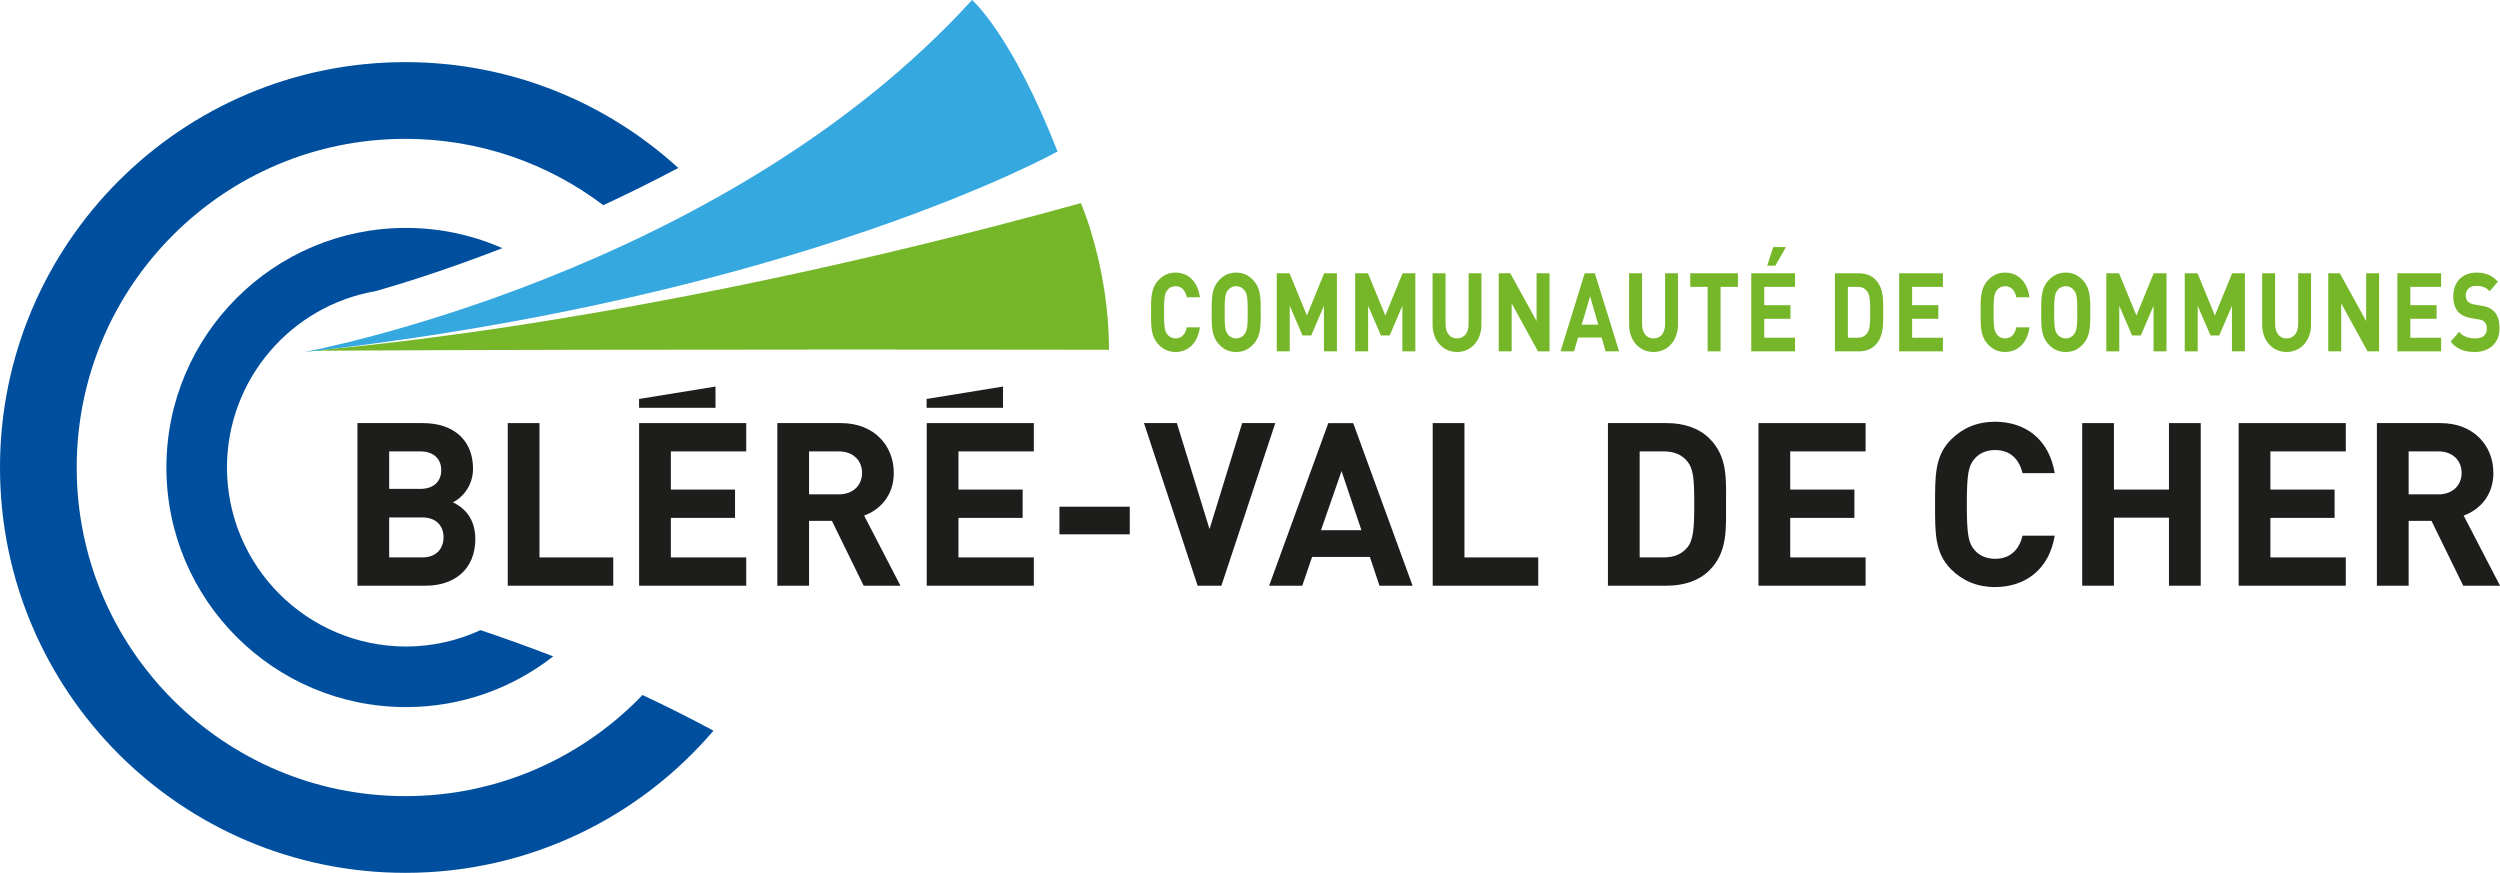 <?xml version="1.0" encoding="utf-8"?>
<!-- Generator: Adobe Illustrator 15.1.0, SVG Export Plug-In . SVG Version: 6.00 Build 0)  -->
<!DOCTYPE svg PUBLIC "-//W3C//DTD SVG 1.1//EN" "http://www.w3.org/Graphics/SVG/1.1/DTD/svg11.dtd">
<svg version="1.1" id="Calque_1" xmlns="http://www.w3.org/2000/svg" xmlns:xlink="http://www.w3.org/1999/xlink" x="0px" y="0px"
	 width="249.144px" height="86.984px" viewBox="0 0 249.144 86.984" enable-background="new 0 0 249.144 86.984"
	 xml:space="preserve">
<g>
	<path fill="#004F9E" d="M40.46,64.431c-9.853-0.018-17.824-7.99-17.842-17.841c0.017-8.824,6.414-16.133,14.827-17.579
		c2.297-0.651,6.822-2.031,12.621-4.279c-2.939-1.296-6.186-2.019-9.605-2.019c-13.188,0.001-23.875,10.689-23.879,23.877
		c0.004,13.188,10.69,23.875,23.879,23.877c5.537,0,10.625-1.892,14.67-5.054c-2.539-0.982-4.967-1.852-7.243-2.616
		C45.627,63.836,43.113,64.427,40.46,64.431"/>
	<path fill="#004F9E" d="M63.554,69.75c-5.937,5.931-14.102,9.591-23.158,9.591c-9.055,0-17.22-3.66-23.157-9.591
		c-5.935-5.942-9.591-14.102-9.595-23.159c0.003-9.059,3.66-17.222,9.595-23.161c5.937-5.933,14.102-9.591,23.157-9.592
		c7.419,0.001,14.239,2.46,19.728,6.611c2.41-1.119,4.912-2.354,7.472-3.711C60.419,10.19,50.878,6.194,40.396,6.191
		C18.084,6.196,0.001,24.278,0,46.591c0.001,22.311,18.084,40.394,40.396,40.394c12.297,0,23.302-5.497,30.709-14.165
		c-2.382-1.283-4.751-2.467-7.082-3.557C63.871,69.425,63.714,69.59,63.554,69.75"/>
	<path fill="#76B72A" d="M30.66,34.956c0,0,30.96-1.971,77.058-14.714c0,0,2.803,6.383,2.803,14.616
		C110.521,34.858,66.574,34.762,30.66,34.956"/>
	<path fill="#1D1D1B" d="M42.086,51.566h-3.301v3.984h3.301c1.435,0,2.116-0.913,2.116-2.006
		C44.202,52.453,43.521,51.566,42.086,51.566 M41.881,44.986h-3.096v3.736h3.096c1.342,0,2.093-0.751,2.093-1.867
		C43.975,45.737,43.224,44.986,41.881,44.986 M42.405,58.37h-6.782V42.165h6.508c3.166,0,5.009,1.775,5.009,4.551
		c0,1.798-1.184,2.962-2.004,3.345c0.979,0.459,2.233,1.481,2.233,3.644C47.368,56.732,45.296,58.37,42.405,58.37"/>
</g>
<polyline fill="#1D1D1B" points="50.601,58.37 50.601,42.165 53.764,42.165 53.764,55.551 61.116,55.551 61.116,58.37 "/>
<polyline fill="#1D1D1B" points="63.693,58.37 63.693,42.165 74.368,42.165 74.368,44.986 66.856,44.986 66.856,48.789 
	73.252,48.789 73.252,51.611 66.856,51.611 66.856,55.551 74.368,55.551 74.368,58.37 "/>
<g>
	<path fill="#1D1D1B" d="M83.611,44.986h-2.982v4.28h2.982c1.388,0,2.3-0.887,2.3-2.139C85.911,45.875,84.999,44.986,83.611,44.986
		 M86.069,58.37l-3.163-6.463h-2.277v6.463h-3.163V42.165h6.35c3.3,0,5.258,2.252,5.258,4.963c0,2.275-1.389,3.684-2.958,4.254
		l3.619,6.988"/>
</g>
<polyline fill="#1D1D1B" points="92.355,58.37 92.355,42.165 103.03,42.165 103.03,44.986 95.518,44.986 95.518,48.789 
	101.914,48.789 101.914,51.611 95.518,51.611 95.518,55.551 103.03,55.551 103.03,58.37 "/>
<rect x="105.58" y="50.496" fill="#1D1D1B" width="7.01" height="2.753"/>
<polyline fill="#1D1D1B" points="121.721,58.37 119.354,58.37 114.006,42.165 117.283,42.165 120.539,52.728 123.792,42.165 
	127.093,42.165 "/>
<path fill="#1D1D1B" d="M133.695,46.945l-2.046,5.894h4.026L133.695,46.945z M137.475,58.37l-0.957-2.866h-5.759l-0.979,2.866
	h-3.301l5.896-16.205h2.482l5.917,16.205"/>
<polyline fill="#1D1D1B" points="142.78,58.37 142.78,42.165 145.944,42.165 145.944,55.551 153.297,55.551 153.297,58.37 "/>
<g>
	<path fill="#1D1D1B" d="M168.162,45.988c-0.545-0.659-1.272-1.003-2.368-1.003h-2.389v10.564h2.389
		c1.095,0,1.822-0.342,2.368-1.003c0.595-0.727,0.682-1.888,0.682-4.346S168.757,46.716,168.162,45.988 M170.372,56.823
		c-1.069,1.071-2.595,1.547-4.278,1.547h-5.852V42.164h5.852c1.683,0,3.209,0.479,4.278,1.549c1.82,1.821,1.64,4.052,1.64,6.487
		C172.011,52.635,172.192,55.003,170.372,56.823"/>
</g>
<polyline fill="#1D1D1B" points="175.245,58.37 175.245,42.165 185.922,42.165 185.922,44.986 178.409,44.986 178.409,48.789 
	184.806,48.789 184.806,51.611 178.409,51.611 178.409,55.551 185.922,55.551 185.922,58.37 "/>
<g>
	<path fill="#1D1D1B" d="M198.807,58.506c-1.776,0-3.231-0.636-4.37-1.773c-1.638-1.641-1.592-3.666-1.592-6.467
		c0-2.799-0.045-4.826,1.592-6.463c1.139-1.137,2.594-1.774,4.37-1.774c3.028,0,5.396,1.728,5.964,5.122h-3.209
		c-0.318-1.298-1.138-2.301-2.731-2.301c-0.866,0-1.571,0.32-2.027,0.845c-0.615,0.683-0.796,1.457-0.796,4.572
		c0,3.119,0.181,3.894,0.796,4.578c0.456,0.523,1.161,0.843,2.027,0.843c1.593,0,2.413-1.003,2.731-2.302h3.209
		C204.203,56.778,201.813,58.506,198.807,58.506"/>
</g>
<polyline fill="#1D1D1B" points="216.154,58.37 216.154,51.587 210.669,51.587 210.669,58.37 207.506,58.37 207.506,42.165 
	210.669,42.165 210.669,48.789 216.154,48.789 216.154,42.165 219.32,42.165 219.32,58.37 "/>
<polyline fill="#1D1D1B" points="223.099,58.37 223.099,42.165 233.776,42.165 233.776,44.986 226.263,44.986 226.263,48.789 
	232.66,48.789 232.66,51.611 226.263,51.611 226.263,55.551 233.776,55.551 233.776,58.37 "/>
<g>
	<path fill="#1D1D1B" d="M243.02,44.986h-2.981v4.28h2.981c1.389,0,2.298-0.887,2.298-2.139
		C245.318,45.875,244.409,44.986,243.02,44.986 M245.478,58.37l-3.162-6.463h-2.277v6.463h-3.164V42.165h6.349
		c3.301,0,5.261,2.252,5.261,4.963c0,2.275-1.391,3.684-2.962,4.254l3.623,6.988"/>
</g>
<polyline fill="#1D1D1B" points="92.344,40.638 99.96,40.638 99.96,38.521 92.344,39.76 "/>
<polyline fill="#1D1D1B" points="63.688,40.638 71.306,40.638 71.306,38.521 63.688,39.76 "/>
<g>
	<path fill="#76B72A" d="M117.146,35.079c-0.724,0-1.321-0.306-1.786-0.851c-0.669-0.788-0.65-1.76-0.65-3.104
		c0-1.347-0.019-2.318,0.65-3.105c0.464-0.547,1.062-0.853,1.786-0.853c1.237,0,2.203,0.829,2.436,2.458h-1.311
		c-0.129-0.622-0.464-1.102-1.116-1.102c-0.352,0-0.641,0.151-0.828,0.403c-0.251,0.328-0.324,0.698-0.324,2.198
		c0,1.497,0.073,1.869,0.324,2.196c0.187,0.251,0.476,0.404,0.828,0.404c0.652,0,0.986-0.481,1.116-1.104h1.311
		C119.349,34.25,118.372,35.079,117.146,35.079"/>
	<path fill="#76B72A" d="M124.022,28.938c-0.185-0.251-0.475-0.415-0.827-0.415c-0.353,0-0.65,0.164-0.837,0.415
		c-0.25,0.33-0.314,0.688-0.314,2.186c0,1.497,0.064,1.856,0.314,2.186c0.187,0.25,0.484,0.415,0.837,0.415
		c0.352,0,0.642-0.164,0.827-0.415c0.251-0.33,0.326-0.689,0.326-2.186C124.349,29.626,124.274,29.267,124.022,28.938
		 M124.98,34.228c-0.464,0.546-1.033,0.852-1.785,0.852c-0.753,0-1.33-0.305-1.794-0.852c-0.669-0.787-0.65-1.76-0.65-3.104
		s-0.019-2.318,0.65-3.105c0.464-0.545,1.041-0.853,1.794-0.853c0.752,0,1.321,0.308,1.785,0.853
		c0.669,0.787,0.661,1.761,0.661,3.105S125.65,33.441,124.98,34.228"/>
</g>
<polyline fill="#76B72A" points="131.941,35.015 131.941,30.479 130.675,33.43 129.805,33.43 128.53,30.479 128.53,35.015 
	127.237,35.015 127.237,27.234 128.513,27.234 130.241,31.441 131.962,27.234 133.234,27.234 133.234,35.015 "/>
<polyline fill="#76B72A" points="139.758,35.015 139.758,30.479 138.493,33.43 137.619,33.43 136.346,30.479 136.346,35.015 
	135.053,35.015 135.053,27.234 136.329,27.234 138.057,31.441 139.778,27.234 141.05,27.234 141.05,35.015 "/>
<g>
	<path fill="#76B72A" d="M145.205,35.079c-1.358,0-2.437-1.08-2.437-2.73v-5.116h1.293v5.061c0,0.895,0.447,1.432,1.144,1.432
		c0.695,0,1.152-0.537,1.152-1.432v-5.061h1.281v5.116C147.639,33.999,146.561,35.079,145.205,35.079"/>
</g>
<polyline fill="#76B72A" points="153.271,35.015 150.65,30.239 150.65,35.015 149.358,35.015 149.358,27.234 150.511,27.234 
	153.132,31.997 153.132,27.234 154.425,27.234 154.425,35.015 "/>
<path fill="#76B72A" d="M158.467,29.528l-0.836,2.83h1.645L158.467,29.528z M160.009,35.015l-0.39-1.379h-2.354l-0.396,1.379h-1.349
	l2.409-7.781h1.01l2.42,7.781"/>
<g>
	<path fill="#76B72A" d="M164.786,35.079c-1.355,0-2.434-1.08-2.434-2.73v-5.116h1.292v5.061c0,0.895,0.445,1.432,1.142,1.432
		c0.699,0,1.153-0.537,1.153-1.432v-5.061h1.283v5.116C167.222,33.999,166.143,35.079,164.786,35.079"/>
</g>
<polyline fill="#76B72A" points="171.469,28.588 171.469,35.014 170.179,35.014 170.179,28.588 168.447,28.588 168.447,27.233 
	173.2,27.233 173.2,28.588 "/>
<path fill="#76B72A" d="M176.927,26.479h-0.81l0.595-1.856h1.274L176.927,26.479z M174.526,35.015v-7.781h4.362v1.354h-3.066v1.826
	h2.611v1.354h-2.611v1.893h3.066v1.355"/>
<g>
	<path fill="#76B72A" d="M186.099,29.069c-0.223-0.317-0.521-0.482-0.967-0.482h-0.977v5.071h0.977c0.445,0,0.744-0.164,0.967-0.481
		c0.242-0.349,0.282-0.905,0.282-2.086S186.341,29.418,186.099,29.069 M187,34.271c-0.435,0.515-1.057,0.744-1.747,0.744h-2.389
		v-7.781h2.389c0.69,0,1.313,0.228,1.747,0.742c0.746,0.876,0.671,1.946,0.671,3.115C187.671,32.26,187.746,33.396,187,34.271"/>
</g>
<polyline fill="#76B72A" points="189.267,35.015 189.267,27.234 193.628,27.234 193.628,28.588 190.56,28.588 190.56,30.414 
	193.171,30.414 193.171,31.768 190.56,31.768 190.56,33.66 193.628,33.66 193.628,35.015 "/>
<g>
	<path fill="#76B72A" d="M199.817,35.079c-0.725,0-1.321-0.306-1.785-0.851c-0.669-0.788-0.65-1.76-0.65-3.104
		c0-1.347-0.019-2.318,0.65-3.105c0.464-0.547,1.06-0.853,1.785-0.853c1.236,0,2.203,0.829,2.437,2.458h-1.313
		c-0.128-0.622-0.464-1.102-1.116-1.102c-0.355,0-0.64,0.151-0.828,0.403c-0.25,0.328-0.323,0.698-0.323,2.198
		c0,1.497,0.073,1.869,0.323,2.196c0.188,0.251,0.473,0.404,0.828,0.404c0.652,0,0.987-0.481,1.116-1.104h1.313
		C202.02,34.25,201.042,35.079,199.817,35.079"/>
	<path fill="#76B72A" d="M206.692,28.938c-0.183-0.251-0.471-0.415-0.824-0.415c-0.354,0-0.654,0.164-0.838,0.415
		c-0.25,0.33-0.315,0.688-0.315,2.186c0,1.497,0.064,1.856,0.315,2.186c0.184,0.25,0.483,0.415,0.838,0.415
		c0.353,0,0.642-0.164,0.824-0.415c0.254-0.33,0.329-0.689,0.329-2.186C207.021,29.626,206.946,29.267,206.692,28.938
		 M207.652,34.228c-0.464,0.546-1.033,0.852-1.784,0.852c-0.754,0-1.332-0.305-1.796-0.852c-0.669-0.787-0.652-1.76-0.652-3.104
		s-0.018-2.318,0.652-3.105c0.464-0.545,1.042-0.853,1.796-0.853c0.751,0,1.319,0.308,1.784,0.853
		c0.671,0.787,0.661,1.761,0.661,3.105S208.323,33.441,207.652,34.228"/>
</g>
<polyline fill="#76B72A" points="214.616,35.015 214.616,30.479 213.349,33.43 212.478,33.43 211.202,30.479 211.202,35.015 
	209.91,35.015 209.91,27.234 211.182,27.234 212.912,31.441 214.633,27.234 215.908,27.234 215.908,35.015 "/>
<polyline fill="#76B72A" points="222.432,35.015 222.432,30.479 221.166,33.43 220.293,33.43 219.017,30.479 219.017,35.015 
	217.726,35.015 217.726,27.234 219,27.234 220.728,31.441 222.449,27.234 223.723,27.234 223.723,35.015 "/>
<g>
	<path fill="#76B72A" d="M227.876,35.079c-1.359,0-2.437-1.08-2.437-2.73v-5.116h1.293v5.061c0,0.895,0.445,1.432,1.144,1.432
		c0.696,0,1.154-0.537,1.154-1.432v-5.061h1.282v5.116C230.312,33.999,229.232,35.079,227.876,35.079"/>
</g>
<polyline fill="#76B72A" points="235.944,35.015 233.321,30.239 233.321,35.015 232.029,35.015 232.029,27.234 233.182,27.234 
	235.805,31.997 235.805,27.234 237.097,27.234 237.097,35.015 "/>
<polyline fill="#76B72A" points="238.917,35.015 238.917,27.234 243.278,27.234 243.278,28.588 240.208,28.588 240.208,30.414 
	242.823,30.414 242.823,31.768 240.208,31.768 240.208,33.66 243.278,33.66 243.278,35.015 "/>
<g>
	<path fill="#76B72A" d="M246.642,35.079c-1.006,0-1.766-0.25-2.418-1.026l0.838-0.983c0.417,0.491,0.984,0.655,1.598,0.655
		c0.763,0,1.172-0.338,1.172-0.963c0-0.273-0.064-0.502-0.205-0.656c-0.13-0.141-0.28-0.219-0.586-0.272l-0.8-0.132
		c-0.566-0.099-0.984-0.306-1.283-0.644c-0.316-0.372-0.473-0.875-0.473-1.531c0-1.387,0.873-2.36,2.305-2.36
		c0.911,0,1.571,0.263,2.138,0.907l-0.817,0.951c-0.419-0.47-0.921-0.536-1.359-0.536c-0.687,0-1.022,0.447-1.022,0.984
		c0,0.196,0.056,0.404,0.195,0.557c0.132,0.143,0.346,0.262,0.615,0.306l0.781,0.132c0.605,0.096,0.985,0.293,1.264,0.6
		c0.355,0.394,0.513,0.961,0.513,1.65C249.097,34.228,248.028,35.079,246.642,35.079"/>
	<path fill="#35A8E0" d="M30.272,35.095c0,0,41.578-7.647,66.6-35.095c0,0,3.911,3.334,8.52,15.096
		C105.392,15.096,79.443,29.605,30.272,35.095"/>
</g>
</svg>
